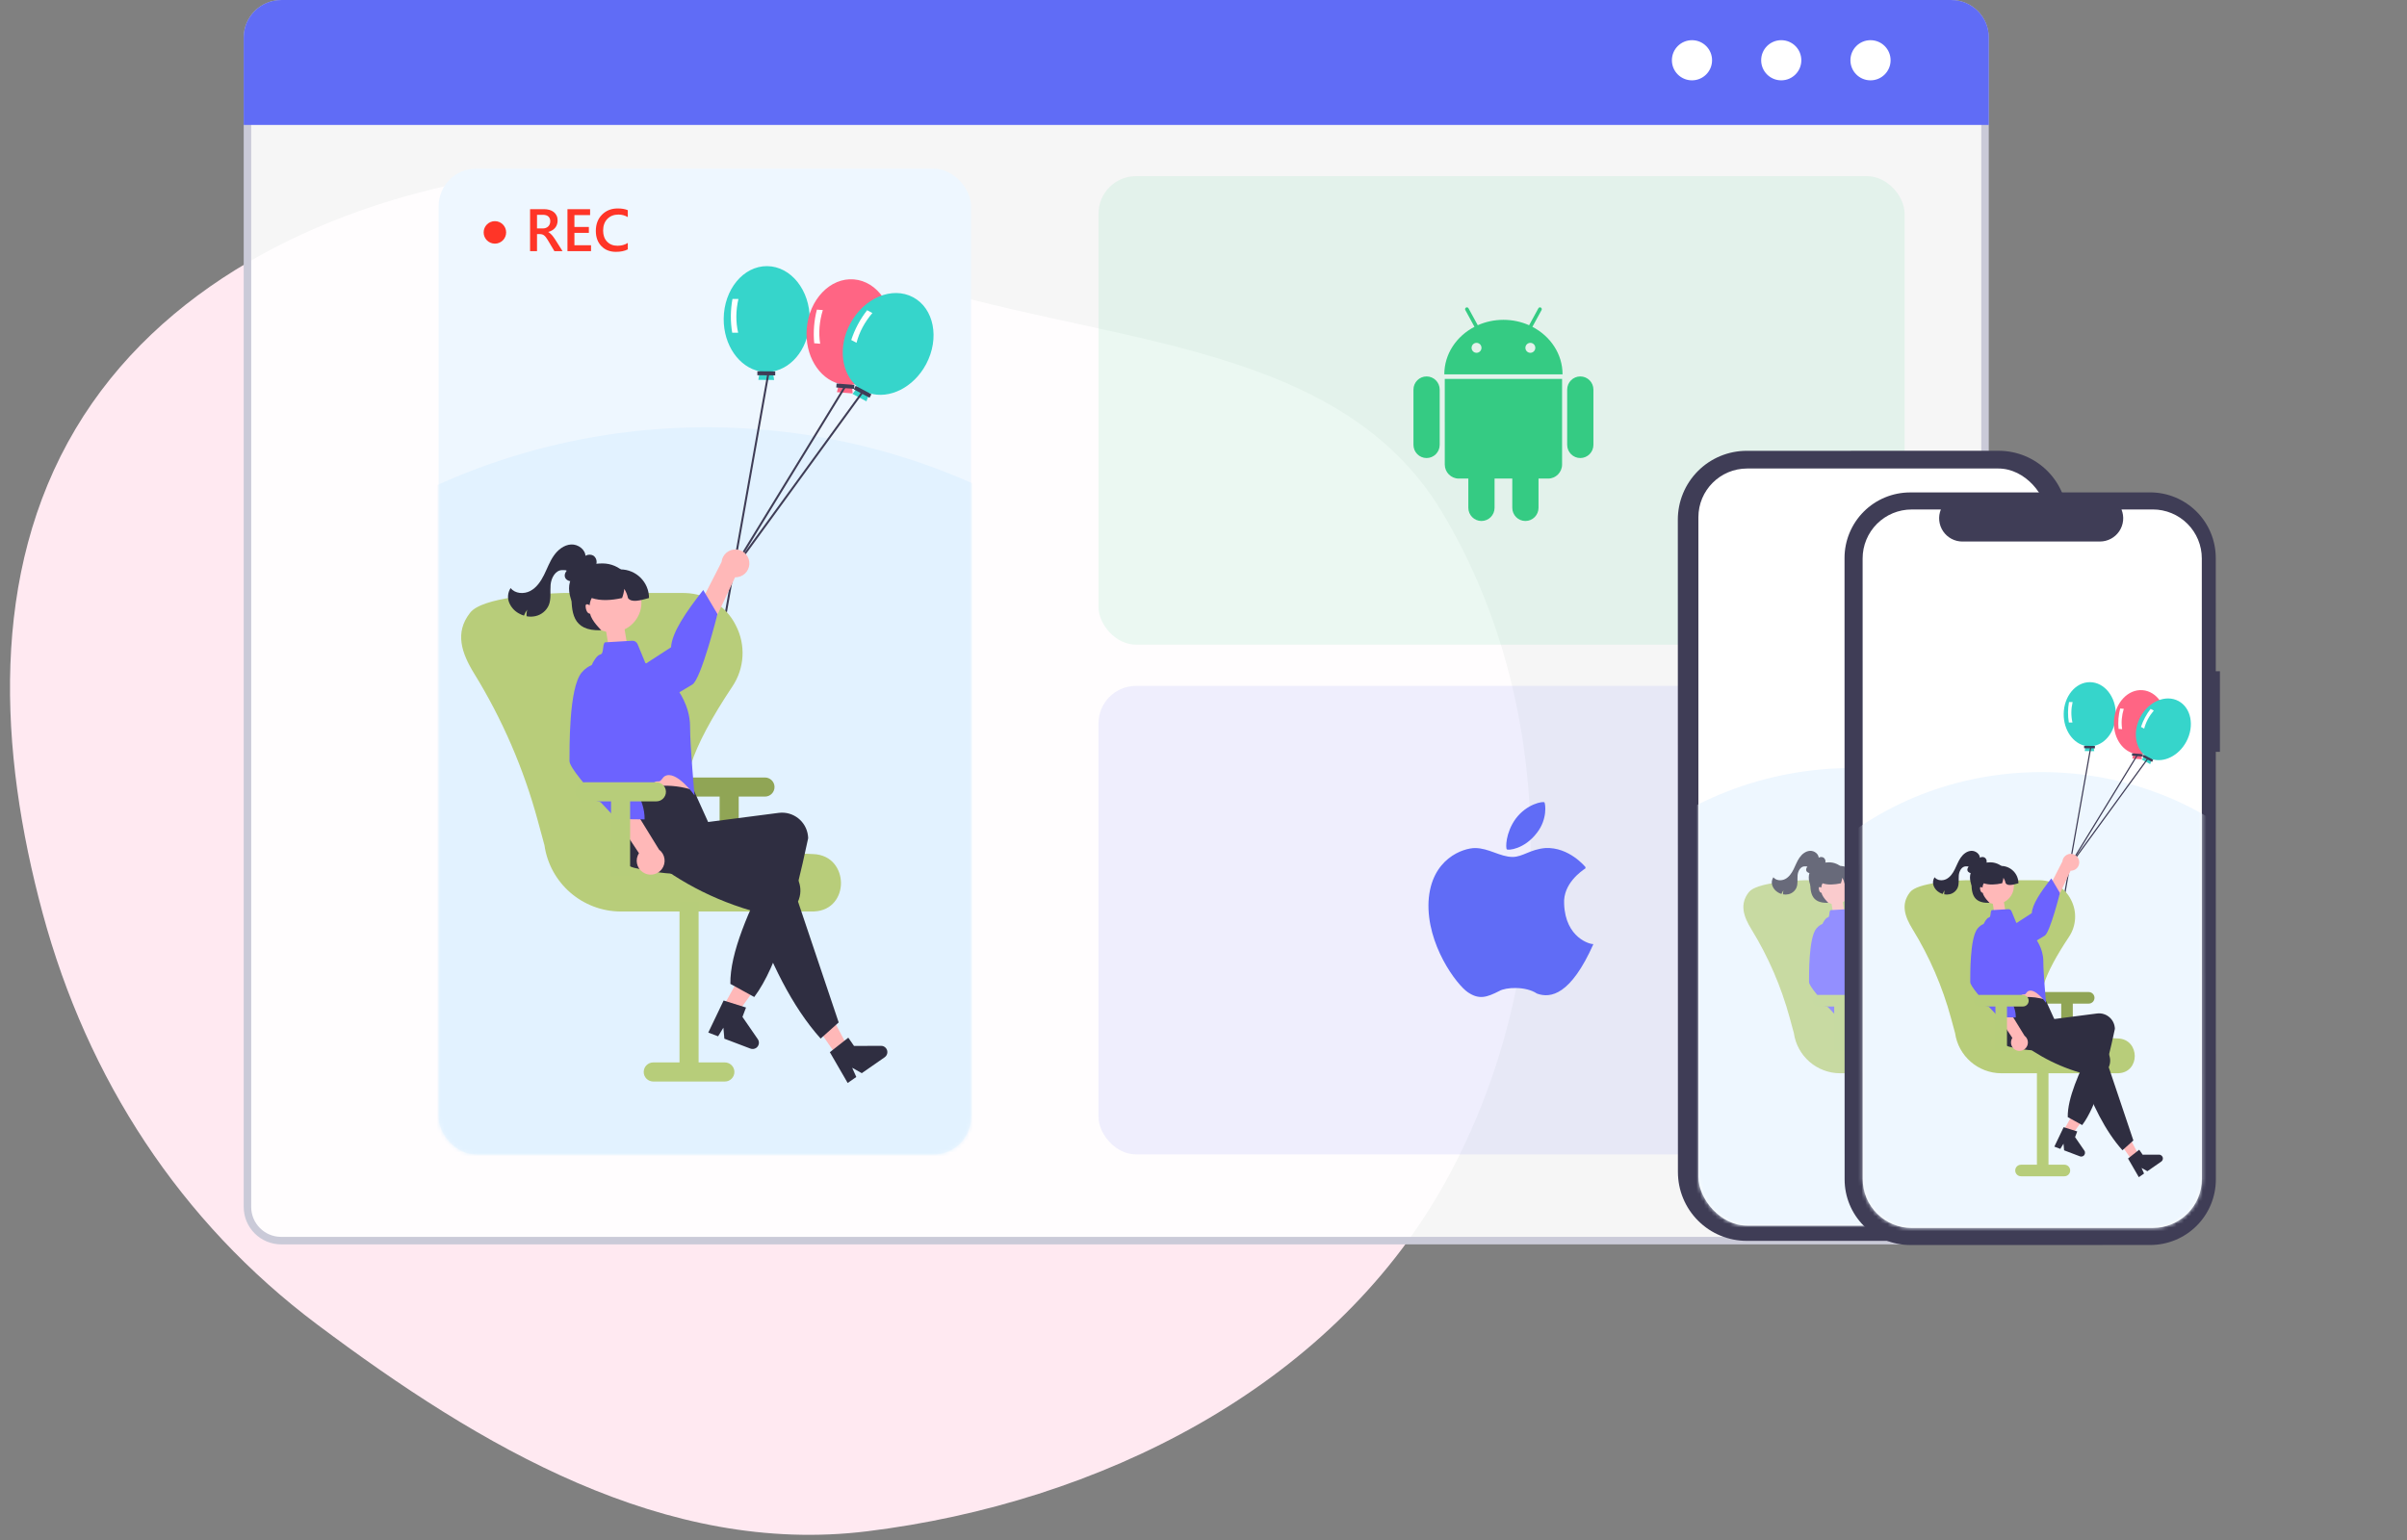 <svg fill="none" height="411" viewBox="0 0 642 411" width="642" xmlns="http://www.w3.org/2000/svg" xmlns:xlink="http://www.w3.org/1999/xlink"><rect x="0" y="0" width="642" height="411" fill="#808080" stroke="none"/><mask id="a" height="366" maskUnits="userSpaceOnUse" width="419" x="0" y="45"><path d="m0 45h419v366h-419z" fill="#c4c4c4"/></mask><mask id="b" height="263" maskUnits="userSpaceOnUse" width="142" x="117" y="45"><rect fill="#eef7ff" height="263" rx="10" width="142" x="117" y="45"/></mask><mask id="c" height="202" maskUnits="userSpaceOnUse" width="92" x="453" y="125"><rect fill="#fff" height="202" rx="13" width="92" x="453" y="125"/></mask><mask id="d" height="193" maskUnits="userSpaceOnUse" width="92" x="496" y="135"><path d="m574.206 135.925-8.359.001c.385.942.532 1.965.428 2.977-.104 1.013-.455 1.984-1.022 2.829-.568.845-1.334 1.537-2.233 2.016-.898.479-1.9.729-2.918.729l-36.684.006c-1.017 0-2.019-.25-2.918-.729-.898-.478-1.665-1.17-2.233-2.015s-.919-1.816-1.023-2.828c-.104-1.013.043-2.035.427-2.978l-7.807.001c-3.465.001-6.787 1.378-9.237 3.828-2.449 2.45-3.825 5.773-3.824 9.238l.024 165.567c.001 3.465 1.377 6.787 3.828 9.237 2.45 2.449 5.773 3.825 9.237 3.825l64.342-.01c3.465 0 6.787-1.377 9.237-3.827 2.449-2.451 3.825-5.774 3.825-9.238l-.025-165.568c0-3.464-1.377-6.787-3.827-9.236-2.451-2.45-5.773-3.826-9.238-3.825z" fill="#fff"/></mask><g mask="url(#a)"><path clip-rule="evenodd" d="m231.327 408.552c61.601-7.59 123.139-38.065 153.602-92.127 30.602-54.309 31.725-126.417-.343-179.859-28.156-46.924-93.34-44.601-145.074-62.485-37.581-12.991-72.591-33.474-111.704-26.281-43.149 7.936-85.243 28.92-107.656 66.624-22.94 38.591-20.468 85.902-8.772 129.234 11.916 44.151 36.682 82.328 73.278 109.764 43.438 32.565 92.773 61.771 146.67 55.13z" fill="#ffe9f1" fill-rule="evenodd"/></g><path d="m66.001 10.006c0-4.971 4.029-9 9-9h445.45c4.971 0 9 4.029 9 9v312c0 4.971-4.029 9-9 9h-445.45c-4.971 0-9-4.029-9-9z" fill="#fff" fill-opacity=".922" stroke="#cacad8" stroke-width="2"/><rect fill="#35cb83" height="125" opacity=".1" rx="10" width="215" x="293" y="47"/><rect fill="#606cf6" height="125" opacity=".1" rx="10" width="215" x="293" y="183"/><path d="m409.933 222.201c2.902-3.724 2.232-7.786 2.009-8.125-.335-.339-4.687.339-7.701 4.401-2.678 3.724-2.678 7.787-2.343 8.126.335.338 4.687 0 8.035-4.402zm7.255 18.96c-.335-5.417 4.687-8.803 5.692-9.48v-.338s-4.353-5.417-10.715-5.079c-4.017.339-6.026 2.37-8.705 2.37-3.348 0-6.361-2.37-10.044-2.37-3.014 0-11.719 2.709-12.388 14.22-.558 11.511 7.477 22.232 10.491 24.263 3.013 2.032 5.022 1.355 8.37-.338 1.674-1.016 7.031-1.355 10.044.677 3.683 1.354 9.04.338 15.067-13.204-.781.113-7.478-1.58-7.812-10.721z" fill="#606cf6"/><path d="m380.499 100.435c-1.935 0-3.499 1.575-3.499 3.518v14.735c0 1.942 1.57 3.518 3.499 3.518 1.934 0 3.499-1.576 3.499-3.518v-14.735c0-1.943-1.565-3.518-3.499-3.518zm4.853 23.496c0 2.077 1.675 3.758 3.736 3.758h2.549v7.793c0 1.943 1.569 3.518 3.498 3.518 1.935 0 3.499-1.575 3.499-3.518v-7.793h4.726v7.793c0 1.943 1.57 3.518 3.499 3.518 1.935 0 3.499-1.575 3.499-3.518v-7.793h2.548c2.062 0 3.737-1.681 3.737-3.758v-22.834h-31.291zm23.375-36.733 2.443-4.476c.133-.234.045-.534-.193-.662-.232-.128-.531-.045-.658.195l-2.471 4.52c-2.072-.924-4.394-1.442-6.848-1.442s-4.776.518-6.848 1.436l-2.471-4.514c-.127-.239-.426-.323-.658-.195-.238.128-.326.429-.193.662l2.443 4.476c-4.798 2.494-8.043 7.237-8.043 12.675h31.534c.006-5.444-3.239-10.181-8.037-12.675zm-14.902 6.936c-.729 0-1.321-.596-1.321-1.33s.592-1.33 1.321-1.33c.73 0 1.321.596 1.321 1.33-.005.735-.596 1.33-1.321 1.33zm14.355 0c-.73 0-1.321-.596-1.321-1.33s.591-1.33 1.321-1.33 1.321.596 1.321 1.33c-.005.735-.597 1.33-1.321 1.33zm13.321 6.301c-1.934 0-3.499 1.575-3.499 3.518v14.735c0 1.942 1.57 3.518 3.499 3.518 1.935 0 3.499-1.576 3.499-3.518v-14.735c0-1.943-1.564-3.518-3.499-3.518z" fill="#35cb83"/><rect fill="#eef7ff" height="263" rx="10" width="142" x="117" y="45"/><g mask="url(#b)"><ellipse cx="188.5" cy="265.5" fill="#e2f2ff" rx="163.5" ry="151.5"/></g><path d="m215.972 85.216c.061-7.798-5.026-14.16-11.362-14.21-6.337-.05-11.522 6.232-11.583 14.031-.056 7.07 4.121 12.959 9.623 14.034l-.38 2.276 4.205.033-.344-2.282c5.518-.989 9.786-6.812 9.841-13.883z" fill="#36d5cb"/><path d="m196.882 88.774-1.589-.012c-.503-2.982-.479-6.028.07-9.002l1.589.012c-.712 3.107-.735 6.107-.07 9.002z" fill="#fff"/><path d="m206.773 99.09-4.765-.037-.008 1.059 4.765.037z" fill="#3f3d56"/><path d="m238.049 89.522c.617-7.774-4.003-14.483-10.319-14.985-6.317-.502-11.938 5.394-12.555 13.168-.56 7.048 3.185 13.221 8.597 14.686l-.542 2.244 4.192.333-.18-2.302c5.575-.592 10.247-6.096 10.807-13.144z" fill="#ff6584"/><path d="m218.753 91.708-1.584-.126c-.289-3.01-.048-6.047.713-8.974l1.583.126c-.931 3.048-1.169 6.04-.712 8.974z" fill="#fff"/><path d="m227.884 102.703-4.751-.378-.084 1.056 4.751.377z" fill="#3f3d56"/><path d="m225.341 102.733-34.683 56.612.452.276 34.683-56.611z" fill="#3f3d56"/><path d="m247.014 97.16c3.669-6.881 2.111-14.877-3.48-17.858s-13.098.18-16.768 7.062c-3.326 6.239-2.356 13.393 2.021 16.897l-1.392 1.841 3.71 1.979.753-2.182c5.348 1.682 11.829-1.5 15.156-7.738z" fill="#36d5cb"/><path d="m228.45 91.461-1.402-.747c.936-2.875 2.37-5.564 4.235-7.943l1.402.747c-2.071 2.423-3.483 5.071-4.235 7.943z" fill="#fff"/><path d="m232.433 105.187-4.205-2.242-.499.934 4.205 2.242z" fill="#3f3d56"/><path d="m229.764 104.566-39.059 53.686.428.312 39.059-53.686z" fill="#3f3d56"/><path d="m204.681 99.562-11.609 65.368.521.093 11.61-65.369z" fill="#3f3d56"/><path d="m204.036 207.44h-19.098c-1.406 0-2.546 1.14-2.546 2.547 0 1.406 1.14 2.546 2.546 2.546h7.003v19.734h5.092v-19.734h7.003c1.406 0 2.546-1.14 2.546-2.546 0-1.407-1.14-2.547-2.546-2.547z" fill="#90a555"/><path d="m216.641 243.196h-51.081c-10.236-.037-18.896-7.575-20.345-17.708l-1.808-6.651c-3.742-13.783-9.443-26.957-16.927-39.12-3.421-5.555-5.182-10.933-1.183-16.11.035-.044.068-.088.101-.131 3.207-4.175 19.172-5.078 24.377-5.254.205-.007.412-.011.619-.011h31.772c.207 0 .413.004.619.011 5.716.166 10.879 3.457 13.443 8.569 2.737 5.218 2.388 11.517-.909 16.401-11.16 16.765-14.577 27.277-11.079 34.085 3.384 6.585 13.757 9.951 32.644 10.595 5.076.172 7.405 4.125 7.421 7.723.016 3.506-2.223 7.377-7.178 7.591-.161.007-.323.01-.486.01z" fill="#b8cd7a"/><path d="m174.238 288.554h19.097c1.407 0 2.547-1.14 2.547-2.547 0-1.406-1.14-2.546-2.547-2.546h-7.002v-42.97h-5.093v42.97h-7.002c-1.407 0-2.547 1.14-2.547 2.546 0 1.407 1.14 2.547 2.547 2.547z" fill="#b7cd7a"/><path d="m191.425 271.233 3.29 1.787 8.709-12.042-4.856-2.637z" fill="#ffb8b8"/><path d="m193.008 266.942 5.972 1.87-.95 2.502 4.095 5.944c.524.761.333 1.802-.428 2.326-.452.311-1.029.381-1.542.186l-6.953-2.642-.258-2.93-1.408 2.297-2.622-.996z" fill="#2f2e41"/><path d="m199.836 149.796c.294 2.02-1.105 3.897-3.125 4.191-.215.032-.433.044-.651.037l-12.684 26.99-3.979-5.548 13.058-25.521c.201-2.043 2.02-3.536 4.063-3.336 1.709.168 3.081 1.485 3.318 3.187z" fill="#ffb8b8"/><path d="m157.74 186.471s-.339 4.715 4.993 5.64 19.588-8.09 21.929-9.474 6.704-18.798 6.704-18.798l-3.795-6.418c-4.684 5.926-8.363 11.39-8.586 15.269z" fill="#6c63ff"/><path d="m163.896 202.713 1.152 4.948s.011 4.562.819 5.404c.803.837 18.447-.844 18.447-.844s-1.871-7.353-1.846-12.916z" fill="#ffb8b8"/><path d="m201.172 266.006-6.366-3.501c-.121-8.283 4.861-19.493 10.771-31.235-13.217 2.273-25.685 3.001-36.47.252-3.684-.973-5.905-4.724-4.986-8.422.042-.174.091-.347.146-.518 1.291-3.938-1.603-6.406 1.059-10.738 7.001-2.391 13.652-3.066 19.734-.955l3.811 8.426 18.888-2.444c3.819-.457 7.286 2.269 7.743 6.089.002.017.004.035.006.052.025.205.042.411.049.618-3.819 17.905-8.101 34.015-14.385 42.376z" fill="#2f2e41"/><path d="m160.954 164.218h4.951v11.551h-4.951z" fill="#ffb8b8" transform="matrix(.987 -.162 .162 .987 -24.482 28.25)"/><path d="m161.332 171.385 7.277-.43c.629-.037 1.212.329 1.453.912l2.056 4.985 8.546 7.063s3.384 4.306 3.392 9.867 1.2 18.433 1.2 18.433-4.938-6.952-7.986-5.103c-.519.315-.701.958-1.244 1.283-.271.162-.897.005-1.171.167-4.2 2.493-8.58 4.929-8.99 4.502-.803-.838-1.778-5.124-1.778-5.124l-6.661-24.473c-.731-2.607-.258-5.404 1.289-7.626.466-.656.953-1.143 1.406-1.224 1.018-.216.476-2.496 1.211-3.232z" fill="#6c63ff"/><path d="m223.133 281.599 3.071-2.135-6.958-13.128-4.533 3.152z" fill="#ffb8b8"/><path d="m223.696 272.788-4.814 4.303c-7.654-8.529-13.441-20.491-18.345-34.074-12.848-3.763-22.537-9.832-30.996-17.038-2.869-2.428-5.02-5.547-2.573-8.505.114-.138.234-.272.358-.401 2.89-2.97 10.218-2.404 14.51-5.125l9.587 10.248-.603 2.748 18.008 6.1c3.626 1.27 5.534 5.239 4.264 8.864-.006.018-.013.036-.019.054-.067.195-.143.387-.227.576z" fill="#2f2e41"/><path d="m221.342 280.733 4.917-3.872 1.527 2.198 7.219-.022c.923-.003 1.674.743 1.677 1.667.002.549-.267 1.064-.718 1.378l-6.107 4.245-2.564-1.442 1.101 2.46-2.303 1.6z" fill="#2f2e41"/><path d="m172.078 233.061c-1.88-.798-2.757-2.968-1.959-4.847.085-.201.188-.393.307-.576l-16.474-24.859 6.808-.518 15.024 24.416c1.641 1.233 1.973 3.562.74 5.204-1.031 1.373-2.87 1.861-4.446 1.18z" fill="#ffb8b8"/><path d="m162.606 178.04s-3.852-2.74-7.412 1.336c-3.561 4.076-3.264 20.939-3.297 23.659-.01.852 1.219 2.689 2.913 4.811.761.953 1.615 1.964 2.493 2.968.508.581.07 1.791.58 2.356.507.562 1.962.479 2.445 1 2.289 2.475 4.15 4.359 4.15 4.359l7.454.091c.084-5.541-3.711-10.488-8.586-15.268z" fill="#6c63ff"/><path d="m155.092 153.912c-.706.509-1.448 1.034-2.309 1.16-.861.127-1.87-.29-2.108-1.127-.291-1.023.633-1.955 1.464-2.621l2.634-2.109c.482-.428 1.027-.78 1.615-1.044.598-.263 1.284-.241 1.863.062.576.389.909 1.048.88 1.742-.038.684-.264 1.345-.653 1.909-.988 1.54-2.562 2.61-4.357 2.962" fill="#2f2e41"/><path d="m175.071 208.713h-19.097c-1.407 0-2.547 1.14-2.547 2.547 0 1.406 1.14 2.546 2.547 2.546h7.002v19.734h5.093v-19.734h7.002c1.407 0 2.547-1.14 2.547-2.546 0-1.407-1.14-2.547-2.547-2.547z" fill="#b7cd7a"/><path d="m156.164 148.572c.077-1.909-1.958-3.421-3.864-3.301-1.907.119-3.546 1.46-4.627 3.035-1.08 1.574-1.73 3.398-2.581 5.107-.852 1.709-1.986 3.382-3.678 4.268-1.691.884-4.046.726-5.215-.784-.738 1.118-.898 2.521-.432 3.777.479 1.239 1.371 2.275 2.527 2.932.46.272.951.488 1.463.643.211-.57.508-1.104.88-1.584-.168.568-.232 1.162-.19 1.753.789.151 1.601.139 2.385-.037 1.56-.349 2.865-1.413 3.52-2.872.716-1.692.351-3.622.504-5.453.152-1.832 1.255-3.922 3.093-3.952 1.399-.023 1.214.092 2.101 1.175" fill="#2f2e41"/><path d="m168.969 158.602c0 4.57-3.705 8.276-8.275 8.276-4.571 0-8.913-5.297-8.913-9.868 0-4.57 4.342-6.684 8.913-6.684 4.57 0 8.275 3.705 8.275 8.276z" fill="#2f2e41"/><path d="m164.771 168.519c4.272-.874 7.026-5.046 6.152-9.318s-5.046-7.026-9.318-6.152-7.026 5.046-6.152 9.318 5.046 7.026 9.318 6.152z" fill="#ffb8b8"/><path d="m173.107 159.556c-2.337.639-4.697 1.307-5.608 0-.178-.866-.513-1.693-.99-2.438-.09.834-.286 1.654-.583 2.438-2.953.642-5.712.796-8.097 0-.328.593-.519 1.253-.557 1.929-.118-.074-.242-.139-.37-.194-.153-.087-.336-.103-.502-.045-.115.07-.192.189-.207.322-.016.133-.01.267.019.398.033.455.169.897.398 1.292.182.275.472.461.799.513.331 1.862 2.966 4.379 2.966 4.379-7.957.319-7.957-5.08-7.957-10.185l.955-1.91h3.183v-4.138h8.912c4.218.001 7.638 3.421 7.639 7.639z" fill="#2f2e41"/><g clip-rule="evenodd" fill-rule="evenodd"><path d="m65.001 10.006c0-5.523 4.477-10 10-10h445.45c5.523 0 10 4.477 10 10v23.331h-465.45z" fill="#606cf6"/><path d="m475.098 10.72c2.958 0 5.356 2.399 5.356 5.357 0 2.959-2.398 5.357-5.356 5.357-2.959 0-5.357-2.397-5.357-5.357 0-2.958 2.398-5.357 5.357-5.357z" fill="#fff"/><path d="m451.289 10.72c2.958 0 5.357 2.399 5.357 5.357 0 2.959-2.399 5.357-5.357 5.357s-5.357-2.397-5.357-5.357c0-2.958 2.399-5.357 5.357-5.357z" fill="#fff"/><path d="m498.906 10.72c2.958 0 5.357 2.399 5.357 5.357 0 2.959-2.399 5.357-5.357 5.357s-5.357-2.397-5.357-5.357c0-2.958 2.399-5.357 5.357-5.357z" fill="#fff"/></g><circle cx="132" cy="62.006" fill="#ff3527" r="3"/><path d="m150.039 67.006h-2.172l-1.789-3c-.161-.276-.32-.51-.476-.703-.151-.198-.308-.359-.469-.484-.156-.125-.328-.216-.516-.273-.187-.057-.398-.086-.633-.086h-.75v4.547h-1.851v-11.203h3.687c.526 0 1.011.062 1.453.188.443.125.829.315 1.157.57.328.25.583.565.765.945.188.375.282.815.282 1.32 0 .396-.06.76-.18 1.094-.115.328-.281.622-.5.883-.214.255-.474.474-.781.656-.302.182-.644.323-1.024.422v.031c.203.115.38.242.531.383.151.135.295.276.43.422.136.146.268.312.399.5.135.182.283.396.445.641zm-6.805-9.695v3.641h1.547c.287 0 .55-.044.789-.133.245-.088.456-.216.633-.383s.315-.37.414-.609.149-.508.149-.805c0-.536-.17-.956-.508-1.258-.339-.302-.826-.453-1.461-.453zm14.407 9.695h-6.289v-11.203h6.039v1.578h-4.18v3.172h3.851v1.57h-3.851v3.312h4.43zm9.804-.469c-.843.438-1.893.656-3.148.656-1.625 0-2.927-.513-3.906-1.539-.98-1.026-1.469-2.372-1.469-4.039 0-1.792.549-3.24 1.648-4.344 1.104-1.104 2.498-1.656 4.18-1.656 1.083 0 1.982.154 2.695.461v1.844c-.755-.448-1.588-.672-2.5-.672-1.213 0-2.198.388-2.953 1.164-.75.776-1.125 1.812-1.125 3.109 0 1.234.352 2.219 1.055 2.953.703.729 1.627 1.094 2.773 1.094 1.058 0 1.974-.25 2.75-.75z" fill="#ff3527"/><path d="m552.622 170.359h-1.158l-.005-31.727c-.001-4.87-1.936-9.541-5.38-12.984-3.445-3.443-8.116-5.377-12.986-5.377l-67.219.01c-2.411.001-4.799.476-7.027 1.399s-4.252 2.276-5.957 3.982c-1.704 1.705-3.057 3.73-3.979 5.958-.923 2.228-1.397 4.616-1.397 7.027l.026 174.059c0 4.87 1.936 9.541 5.38 12.984s8.115 5.377 12.985 5.377l67.219-.01c4.87-.001 9.541-1.936 12.984-5.381 3.443-3.444 5.377-8.115 5.377-12.985l-.018-119.748h1.158z" fill="#3f3d56"/><rect fill="#fff" height="202" rx="13" width="93" x="453" y="125"/><g mask="url(#c)"><ellipse cx="494.25" cy="285.214" fill="#eef7ff" rx="86.604" ry="80.306"/><g opacity=".7"><path d="m521.338 190.615c.037-4.726-3.046-8.581-6.885-8.611-3.84-.03-6.983 3.777-7.02 8.502-.033 4.285 2.498 7.854 5.832 8.505l-.23 1.38 2.548.02-.209-1.383c3.345-.6 5.931-4.129 5.964-8.413z" fill="#36d5cb"/><path d="m509.769 192.771-.962-.008c-.305-1.807-.291-3.653.042-5.455l.963.008c-.431 1.883-.446 3.701-.043 5.455z" fill="#fff"/><path d="m515.764 199.022-2.888-.022-.005.641 2.888.023z" fill="#3f3d56"/><path d="m534.717 193.224c.374-4.711-2.426-8.776-6.253-9.08-3.828-.304-7.235 3.268-7.609 7.979-.339 4.271 1.931 8.012 5.21 8.9l-.328 1.36 2.54.201-.109-1.394c3.378-.359 6.21-3.695 6.549-7.966z" fill="#ff6584"/><path d="m523.024 194.549-.96-.076c-.175-1.824-.029-3.665.432-5.438l.959.076c-.564 1.847-.708 3.66-.431 5.438z" fill="#fff"/><path d="m528.557 201.212-2.879-.229-.051.64 2.879.228z" fill="#3f3d56"/><path d="m527.016 201.23-21.018 34.307.274.167 21.018-34.306z" fill="#3f3d56"/><path d="m540.15 197.853c2.223-4.171 1.279-9.016-2.109-10.822-3.388-1.807-7.938.109-10.161 4.279-2.016 3.781-1.428 8.116 1.224 10.239l-.844 1.116 2.249 1.199.456-1.322c3.241 1.019 7.169-.909 9.185-4.689z" fill="#36d5cb"/><path d="m528.9 194.4-.85-.453c.568-1.743 1.437-3.372 2.567-4.814l.849.453c-1.255 1.468-2.11 3.073-2.566 4.814z" fill="#fff"/><g fill="#3f3d56"><path d="m531.314 202.717-2.549-1.359-.302.567 2.549 1.359z"/><path d="m529.696 202.341-23.67 32.534.26.189 23.669-32.534z"/><path d="m514.496 199.308-7.035 39.613.316.056 7.035-39.613z"/></g><path d="m514.106 264.682h-11.574c-.852 0-1.543.691-1.543 1.543 0 .853.691 1.544 1.543 1.544h4.244v11.958h3.086v-11.958h4.244c.852 0 1.543-.691 1.543-1.544 0-.852-.691-1.543-1.543-1.543z" fill="#90a555"/><path d="m521.744 286.351h-30.955c-6.203-.023-11.451-4.591-12.329-10.732l-1.095-4.03c-2.268-8.352-5.723-16.336-10.258-23.706-2.073-3.367-3.14-6.626-.717-9.763.021-.027.041-.053.061-.079 1.944-2.53 11.618-3.078 14.772-3.185.125-.004.25-.006.375-.006h19.254c.126 0 .251.002.375.006 3.464.101 6.593 2.096 8.147 5.193 1.658 3.162 1.447 6.98-.551 9.939-6.763 10.16-8.834 16.53-6.714 20.656 2.051 3.99 8.337 6.03 19.782 6.42 3.076.105 4.488 2.5 4.498 4.681.009 2.124-1.348 4.47-4.351 4.6-.097.004-.195.006-.294.006z" fill="#b8cd7a"/><path d="m496.047 313.837h11.574c.852 0 1.543-.691 1.543-1.543 0-.853-.691-1.543-1.543-1.543h-4.244v-26.04h-3.086v26.04h-4.244c-.852 0-1.543.69-1.543 1.543 0 .852.691 1.543 1.543 1.543z" fill="#b7cd7a"/><path d="m506.463 303.34 1.994 1.083 5.277-7.297-2.942-1.598z" fill="#ffb8b8"/><path d="m507.422 300.74 3.62 1.134-.576 1.516 2.481 3.602c.318.461.202 1.092-.259 1.409-.274.189-.624.231-.935.113l-4.213-1.601-.157-1.776-.853 1.393-1.589-.604z" fill="#2f2e41"/><path d="m511.56 229.75c.178 1.224-.669 2.361-1.894 2.54-.13.019-.262.026-.394.022l-7.687 16.356-2.411-3.362 7.913-15.466c.122-1.238 1.224-2.143 2.462-2.021 1.036.102 1.867.9 2.011 1.931z" fill="#ffb8b8"/><path d="m486.05 251.975s-.206 2.857 3.026 3.418c3.231.56 11.87-4.902 13.289-5.741 1.418-.839 4.062-11.392 4.062-11.392l-2.299-3.889c-2.839 3.591-5.068 6.902-5.203 9.253z" fill="#6c63ff"/><path d="m489.781 261.817.698 2.999s.007 2.765.496 3.275c.486.507 11.179-.512 11.179-.512s-1.134-4.455-1.119-7.827z" fill="#ffb8b8"/><path d="m512.37 300.173-3.858-2.121c-.074-5.02 2.946-11.813 6.527-18.929-8.009 1.378-15.565 1.819-22.101.153-2.232-.59-3.578-2.863-3.021-5.104.026-.105.055-.21.088-.314.783-2.386-.971-3.882.642-6.507 4.243-1.449 8.273-1.858 11.959-.578l2.309 5.106 11.446-1.482c2.315-.276 4.416 1.376 4.692 3.69.002.011.003.021.004.032.015.124.025.249.03.374-2.314 10.85-4.909 20.614-8.717 25.68z" fill="#2f2e41"/><path d="m487.998 238.49h3v7h-3z" fill="#ffb8b8" transform="matrix(.987 -.162 .162 .987 -32.195 82.224)"/><path d="m488.227 242.833 4.41-.26c.381-.023.734.199.88.552l1.246 3.021 5.179 4.28s2.051 2.61 2.055 5.98c.005 3.37.728 11.17.728 11.17s-2.993-4.213-4.84-3.092c-.314.19-.425.58-.754.777-.164.098-.543.003-.709.101-2.546 1.511-5.2 2.987-5.448 2.728-.487-.508-1.078-3.105-1.078-3.105l-4.036-14.83c-.443-1.58-.157-3.275.781-4.622.282-.397.577-.692.852-.741.616-.131.288-1.513.734-1.959z" fill="#6c63ff"/><path d="m525.678 309.623 1.861-1.295-4.216-7.955-2.747 1.91z" fill="#ffb8b8"/><path d="m526.019 304.283-2.917 2.607c-4.639-5.168-8.145-12.417-11.117-20.649-7.786-2.28-13.658-5.957-18.783-10.324-1.739-1.471-3.043-3.362-1.56-5.154.069-.084.142-.165.217-.243 1.751-1.8 6.192-1.457 8.793-3.106l5.81 6.211-.365 1.664 10.912 3.697c2.197.77 3.354 3.175 2.584 5.372-.004.011-.007.021-.011.032-.041.119-.087.235-.138.35z" fill="#2f2e41"/><path d="m524.593 309.098 2.979-2.347.926 1.332 4.374-.013c.56-.002 1.015.45 1.017 1.01.001.333-.162.645-.435.835l-3.701 2.573-1.554-.874.667 1.49-1.395.97z" fill="#2f2e41"/><path d="m494.739 280.208c-1.139-.483-1.671-1.798-1.187-2.937.051-.122.114-.238.186-.349l-9.983-15.064 4.125-.314 9.105 14.796c.994.747 1.195 2.159.448 3.153-.625.833-1.739 1.128-2.694.715z" fill="#ffb8b8"/><path d="m488.999 246.866s-2.334-1.661-4.492.809-1.977 12.69-1.998 14.338c-.006.516.739 1.629 1.766 2.915.461.578.978 1.19 1.51 1.799.308.352.043 1.085.352 1.427.307.341 1.189.291 1.481.606 1.388 1.5 2.515 2.642 2.515 2.642l4.518.055c.051-3.358-2.249-6.355-5.204-9.252z" fill="#6c63ff"/><path d="m484.445 232.244c-.427.309-.877.627-1.399.704-.522.076-1.133-.176-1.277-.684-.177-.62.383-1.185.887-1.588l1.596-1.278c.292-.259.622-.473.979-.633.362-.159.778-.145 1.129.038.349.236.55.635.533 1.056-.023.414-.16.815-.396 1.156-.598.934-1.552 1.582-2.64 1.795" fill="#2f2e41"/><path d="m496.553 265.454h-11.573c-.853 0-1.543.691-1.543 1.543s.69 1.543 1.543 1.543h4.243v11.959h3.086v-11.959h4.244c.852 0 1.543-.691 1.543-1.543s-.691-1.543-1.543-1.543z" fill="#b7cd7a"/><path d="m485.095 229.008c.046-1.157-1.187-2.073-2.342-2-1.155.072-2.148.885-2.803 1.839s-1.049 2.059-1.565 3.095c-.516 1.035-1.203 2.049-2.228 2.586-1.025.536-2.452.44-3.161-.475-.447.678-.544 1.528-.262 2.289.29.751.831 1.379 1.531 1.777.279.165.577.296.887.39.128-.346.308-.669.534-.96-.102.344-.141.704-.115 1.062.478.092.97.084 1.444-.023.946-.211 1.737-.856 2.134-1.74.433-1.025.213-2.195.305-3.304.092-1.11.761-2.377 1.874-2.395.848-.014.736.056 1.274.712" fill="#2f2e41"/><path d="m492.855 235.086c0 2.77-2.245 5.015-5.015 5.015s-5.401-3.209-5.401-5.979 2.631-4.051 5.401-4.051 5.015 2.246 5.015 5.015z" fill="#2f2e41"/><path d="m490.311 241.096c2.589-.53 4.258-3.058 3.728-5.646-.53-2.589-3.058-4.258-5.646-3.729-2.589.53-4.259 3.058-3.729 5.647s3.058 4.258 5.647 3.728z" fill="#ffb8b8"/><path d="m495.362 235.665c-1.416.387-2.846.792-3.398 0-.108-.525-.311-1.026-.6-1.478-.055.506-.173 1.002-.353 1.478-1.79.389-3.462.482-4.907 0-.199.359-.314.759-.338 1.169-.071-.045-.146-.084-.224-.118-.092-.052-.204-.062-.304-.027-.07.042-.116.114-.126.195-.009.08-.005.162.012.241.02.276.103.544.241.783.111.167.286.28.484.311.201 1.128 1.798 2.654 1.798 2.654-4.822.193-4.822-3.079-4.822-6.173l.578-1.157h1.929v-2.507h5.401c2.556 0 4.629 2.073 4.629 4.629z" fill="#2f2e41"/></g></g><path d="m592.103 179.088h-1.103l-.005-30.224c-.001-4.639-1.844-9.088-5.125-12.368s-7.731-5.123-12.37-5.122l-64.034.009c-2.297.001-4.571.454-6.694 1.333-2.122.879-4.05 2.168-5.674 3.793-1.624 1.624-2.912 3.553-3.791 5.675-.879 2.123-1.331 4.398-1.331 6.695l.025 165.81c0 4.64 1.844 9.089 5.125 12.369s7.731 5.122 12.37 5.122l64.033-.01c4.64 0 9.089-1.844 12.369-5.125s5.122-7.731 5.122-12.37l-.017-114.073h1.103z" fill="#3f3d56"/><path d="m574.206 135.925-8.359.001c.385.942.532 1.965.428 2.977-.104 1.013-.455 1.984-1.022 2.829-.568.845-1.334 1.537-2.233 2.016-.898.479-1.9.729-2.918.729l-36.684.006c-1.017 0-2.019-.25-2.918-.729-.898-.478-1.665-1.17-2.233-2.015s-.919-1.816-1.023-2.828c-.104-1.013.043-2.035.427-2.978l-7.807.001c-3.465.001-6.787 1.378-9.237 3.828-2.449 2.45-3.825 5.773-3.824 9.238l.024 165.567c.001 3.465 1.377 6.787 3.828 9.237 2.45 2.449 5.773 3.825 9.237 3.825l64.342-.01c3.465 0 6.787-1.377 9.237-3.827 2.449-2.451 3.825-5.774 3.825-9.238l-.025-165.568c0-3.464-1.377-6.787-3.827-9.236-2.451-2.45-5.773-3.826-9.238-3.825z" fill="#fff"/><g mask="url(#d)"><ellipse cx="544.5" cy="282.5" fill="#eef7ff" rx="82.5" ry="76.5"/></g><path d="m564.338 190.615c.037-4.726-3.046-8.581-6.885-8.611-3.84-.03-6.983 3.777-7.02 8.503-.033 4.284 2.498 7.853 5.832 8.504l-.23 1.38 2.548.02-.209-1.383c3.345-.599 5.931-4.128 5.964-8.413z" fill="#36d5cb"/><path d="m552.769 192.771-.962-.007c-.305-1.807-.291-3.654.042-5.455l.963.007c-.431 1.883-.446 3.701-.043 5.455z" fill="#fff"/><path d="m558.764 199.022-2.888-.022-.005.642 2.888.022z" fill="#3f3d56"/><path d="m577.717 193.224c.374-4.711-2.426-8.776-6.253-9.08-3.828-.304-7.235 3.268-7.609 7.98-.339 4.271 1.931 8.011 5.21 8.899l-.328 1.36 2.54.202-.109-1.395c3.378-.359 6.21-3.694 6.549-7.966z" fill="#ff6584"/><path d="m566.024 194.549-.96-.076c-.175-1.824-.029-3.665.432-5.438l.959.076c-.564 1.847-.708 3.66-.431 5.438z" fill="#fff"/><path d="m571.557 201.212-2.879-.229-.051.64 2.879.229z" fill="#3f3d56"/><path d="m570.016 201.23-21.018 34.307.274.168 21.018-34.307z" fill="#3f3d56"/><path d="m583.15 197.853c2.223-4.17 1.279-9.016-2.109-10.822-3.388-1.807-7.938.109-10.161 4.279-2.016 3.781-1.428 8.116 1.224 10.24l-.844 1.115 2.249 1.199.456-1.322c3.241 1.019 7.169-.908 9.185-4.689z" fill="#36d5cb"/><path d="m571.9 194.4-.85-.453c.568-1.742 1.437-3.372 2.567-4.814l.849.453c-1.255 1.469-2.11 3.073-2.566 4.814z" fill="#fff"/><path d="m574.314 202.717-2.549-1.358-.302.566 2.549 1.359z" fill="#3f3d56"/><path d="m572.696 202.341-23.67 32.534.26.189 23.669-32.534z" fill="#3f3d56"/><path d="m557.496 199.308-7.035 39.613.316.056 7.035-39.612z" fill="#3f3d56"/><path d="m557.106 264.683h-11.574c-.852 0-1.543.69-1.543 1.543 0 .852.691 1.543 1.543 1.543h4.244v11.959h3.086v-11.959h4.244c.852 0 1.543-.691 1.543-1.543 0-.853-.691-1.543-1.543-1.543z" fill="#90a555"/><path d="m564.744 286.351h-30.955c-6.203-.023-11.451-4.591-12.329-10.732l-1.095-4.03c-2.268-8.352-5.723-16.336-10.258-23.706-2.073-3.367-3.14-6.626-.717-9.763.021-.027.041-.053.061-.079 1.944-2.53 11.618-3.078 14.772-3.185.125-.004.25-.006.375-.006h19.254c.126 0 .251.002.375.006 3.464.101 6.593 2.096 8.147 5.193 1.658 3.162 1.447 6.98-.551 9.939-6.763 10.16-8.834 16.53-6.714 20.656 2.051 3.99 8.337 6.03 19.782 6.42 3.076.105 4.488 2.5 4.498 4.681.009 2.124-1.348 4.47-4.351 4.6-.097.004-.195.006-.294.006z" fill="#b8cd7a"/><path d="m539.047 313.837h11.574c.852 0 1.543-.691 1.543-1.543s-.691-1.543-1.543-1.543h-4.244v-26.04h-3.086v26.04h-4.244c-.852 0-1.543.691-1.543 1.543s.691 1.543 1.543 1.543z" fill="#b7cd7a"/><path d="m549.463 303.341 1.994 1.083 5.277-7.297-2.942-1.599z" fill="#ffb8b8"/><path d="m550.422 300.74 3.62 1.134-.576 1.516 2.481 3.602c.318.461.202 1.092-.259 1.409-.274.189-.624.232-.935.113l-4.213-1.601-.157-1.775-.853 1.392-1.589-.604z" fill="#2f2e41"/><path d="m554.56 229.75c.178 1.224-.669 2.362-1.894 2.54-.13.019-.262.027-.394.022l-7.687 16.356-2.411-3.362 7.913-15.465c.122-1.238 1.224-2.144 2.462-2.022 1.036.102 1.867.9 2.011 1.931z" fill="#ffb8b8"/><path d="m529.05 251.975s-.206 2.858 3.026 3.418c3.231.56 11.87-4.902 13.289-5.741 1.418-.839 4.062-11.392 4.062-11.392l-2.299-3.889c-2.839 3.591-5.068 6.902-5.203 9.253z" fill="#6c63ff"/><path d="m532.781 261.818.698 2.998s.007 2.765.496 3.275c.486.508 11.179-.511 11.179-.511s-1.134-4.456-1.119-7.827z" fill="#ffb8b8"/><path d="m555.37 300.174-3.858-2.122c-.074-5.02 2.946-11.813 6.527-18.929-8.009 1.378-15.565 1.819-22.101.153-2.232-.59-3.578-2.863-3.021-5.103.026-.106.055-.211.088-.314.783-2.387-.971-3.883.642-6.508 4.243-1.449 8.273-1.858 11.959-.578l2.309 5.106 11.446-1.481c2.315-.277 4.416 1.375 4.692 3.689.002.011.003.021.004.032.015.124.025.249.03.374-2.314 10.851-4.909 20.614-8.717 25.681z" fill="#2f2e41"/><path d="m530.998 238.49h3v7h-3z" fill="#ffb8b8" transform="matrix(.987 -.162 .162 .987 -31.627 89.192)"/><path d="m531.227 242.833 4.41-.26c.381-.023.734.199.88.552l1.246 3.021 5.179 4.281s2.051 2.609 2.055 5.979c.005 3.37.728 11.17.728 11.17s-2.993-4.212-4.84-3.092c-.314.19-.425.58-.754.777-.164.099-.543.003-.709.101-2.546 1.511-5.2 2.988-5.448 2.729-.487-.508-1.078-3.105-1.078-3.105l-4.036-14.831c-.443-1.58-.157-3.275.781-4.622.282-.397.577-.692.852-.741.616-.131.288-1.513.734-1.959z" fill="#6c63ff"/><path d="m568.678 309.623 1.861-1.294-4.216-7.956-2.747 1.91z" fill="#ffb8b8"/><path d="m569.019 304.283-2.917 2.608c-4.639-5.169-8.145-12.417-11.117-20.649-7.786-2.281-13.658-5.958-18.783-10.325-1.739-1.471-3.043-3.362-1.56-5.154.069-.084.142-.165.217-.243 1.751-1.8 6.192-1.457 8.793-3.105l5.81 6.21-.365 1.665 10.912 3.696c2.197.77 3.354 3.175 2.584 5.372-.004.011-.007.022-.011.032-.041.119-.087.235-.138.35z" fill="#2f2e41"/><path d="m567.593 309.098 2.979-2.346.926 1.332 4.374-.014c.56-.002 1.015.451 1.017 1.01.001.333-.162.645-.435.835l-3.701 2.573-1.554-.874.667 1.491-1.395.97z" fill="#2f2e41"/><path d="m537.739 280.209c-1.139-.484-1.671-1.799-1.187-2.938.051-.121.114-.238.186-.348l-9.983-15.065 4.125-.314 9.105 14.796c.994.747 1.195 2.159.448 3.153-.625.833-1.739 1.128-2.694.716z" fill="#ffb8b8"/><path d="m531.999 246.866s-2.334-1.661-4.492.81c-2.158 2.47-1.977 12.689-1.998 14.337-.006.516.739 1.629 1.766 2.916.461.577.978 1.189 1.51 1.798.308.352.043 1.085.352 1.428.307.34 1.189.29 1.481.606 1.388 1.5 2.515 2.641 2.515 2.641l4.518.056c.051-3.358-2.249-6.356-5.204-9.253z" fill="#6c63ff"/><path d="m527.445 232.245c-.427.308-.877.626-1.399.703-.522.076-1.133-.176-1.277-.683-.177-.621.383-1.185.887-1.588l1.596-1.279c.292-.259.622-.472.979-.633.362-.159.778-.145 1.129.038.349.236.55.635.533 1.056-.023.415-.16.815-.396 1.157-.598.933-1.552 1.581-2.64 1.795" fill="#2f2e41"/><path d="m539.553 265.454h-11.573c-.853 0-1.543.691-1.543 1.543s.69 1.543 1.543 1.543h4.243v11.959h3.086v-11.959h4.244c.852 0 1.543-.691 1.543-1.543s-.691-1.543-1.543-1.543z" fill="#b7cd7a"/><path d="m528.095 229.009c.046-1.157-1.187-2.073-2.342-2.001s-2.148.885-2.803 1.84c-.655.953-1.049 2.058-1.565 3.094s-1.203 2.05-2.228 2.586-2.452.441-3.161-.474c-.447.677-.544 1.527-.262 2.288.29.751.831 1.379 1.531 1.777.279.165.577.296.887.39.128-.345.308-.669.534-.96-.102.344-.141.704-.115 1.062.478.092.97.084 1.444-.022.946-.212 1.737-.857 2.134-1.74.433-1.026.213-2.196.305-3.305.092-1.11.761-2.377 1.874-2.395.848-.014.736.056 1.274.712" fill="#2f2e41"/><path d="m535.855 235.087c0 2.769-2.245 5.015-5.015 5.015s-5.401-3.21-5.401-5.98 2.631-4.05 5.401-4.05 5.015 2.245 5.015 5.015z" fill="#2f2e41"/><path d="m533.311 241.096c2.589-.529 4.258-3.057 3.728-5.646s-3.058-4.258-5.646-3.728c-2.589.529-4.259 3.057-3.729 5.646s3.058 4.258 5.647 3.728z" fill="#ffb8b8"/><path d="m538.362 235.665c-1.416.387-2.846.792-3.398 0-.108-.525-.311-1.026-.6-1.477-.055.505-.173 1.002-.353 1.477-1.79.389-3.462.482-4.907 0-.199.36-.314.759-.338 1.169-.071-.045-.146-.084-.224-.118-.092-.052-.204-.062-.304-.027-.07.042-.116.114-.126.195-.009.081-.005.162.012.241.02.276.103.544.241.783.111.167.286.28.484.311.201 1.128 1.798 2.654 1.798 2.654-4.822.193-4.822-3.078-4.822-6.172l.578-1.158h1.929v-2.507h5.401c2.556.001 4.629 2.073 4.629 4.629z" fill="#2f2e41"/></svg>